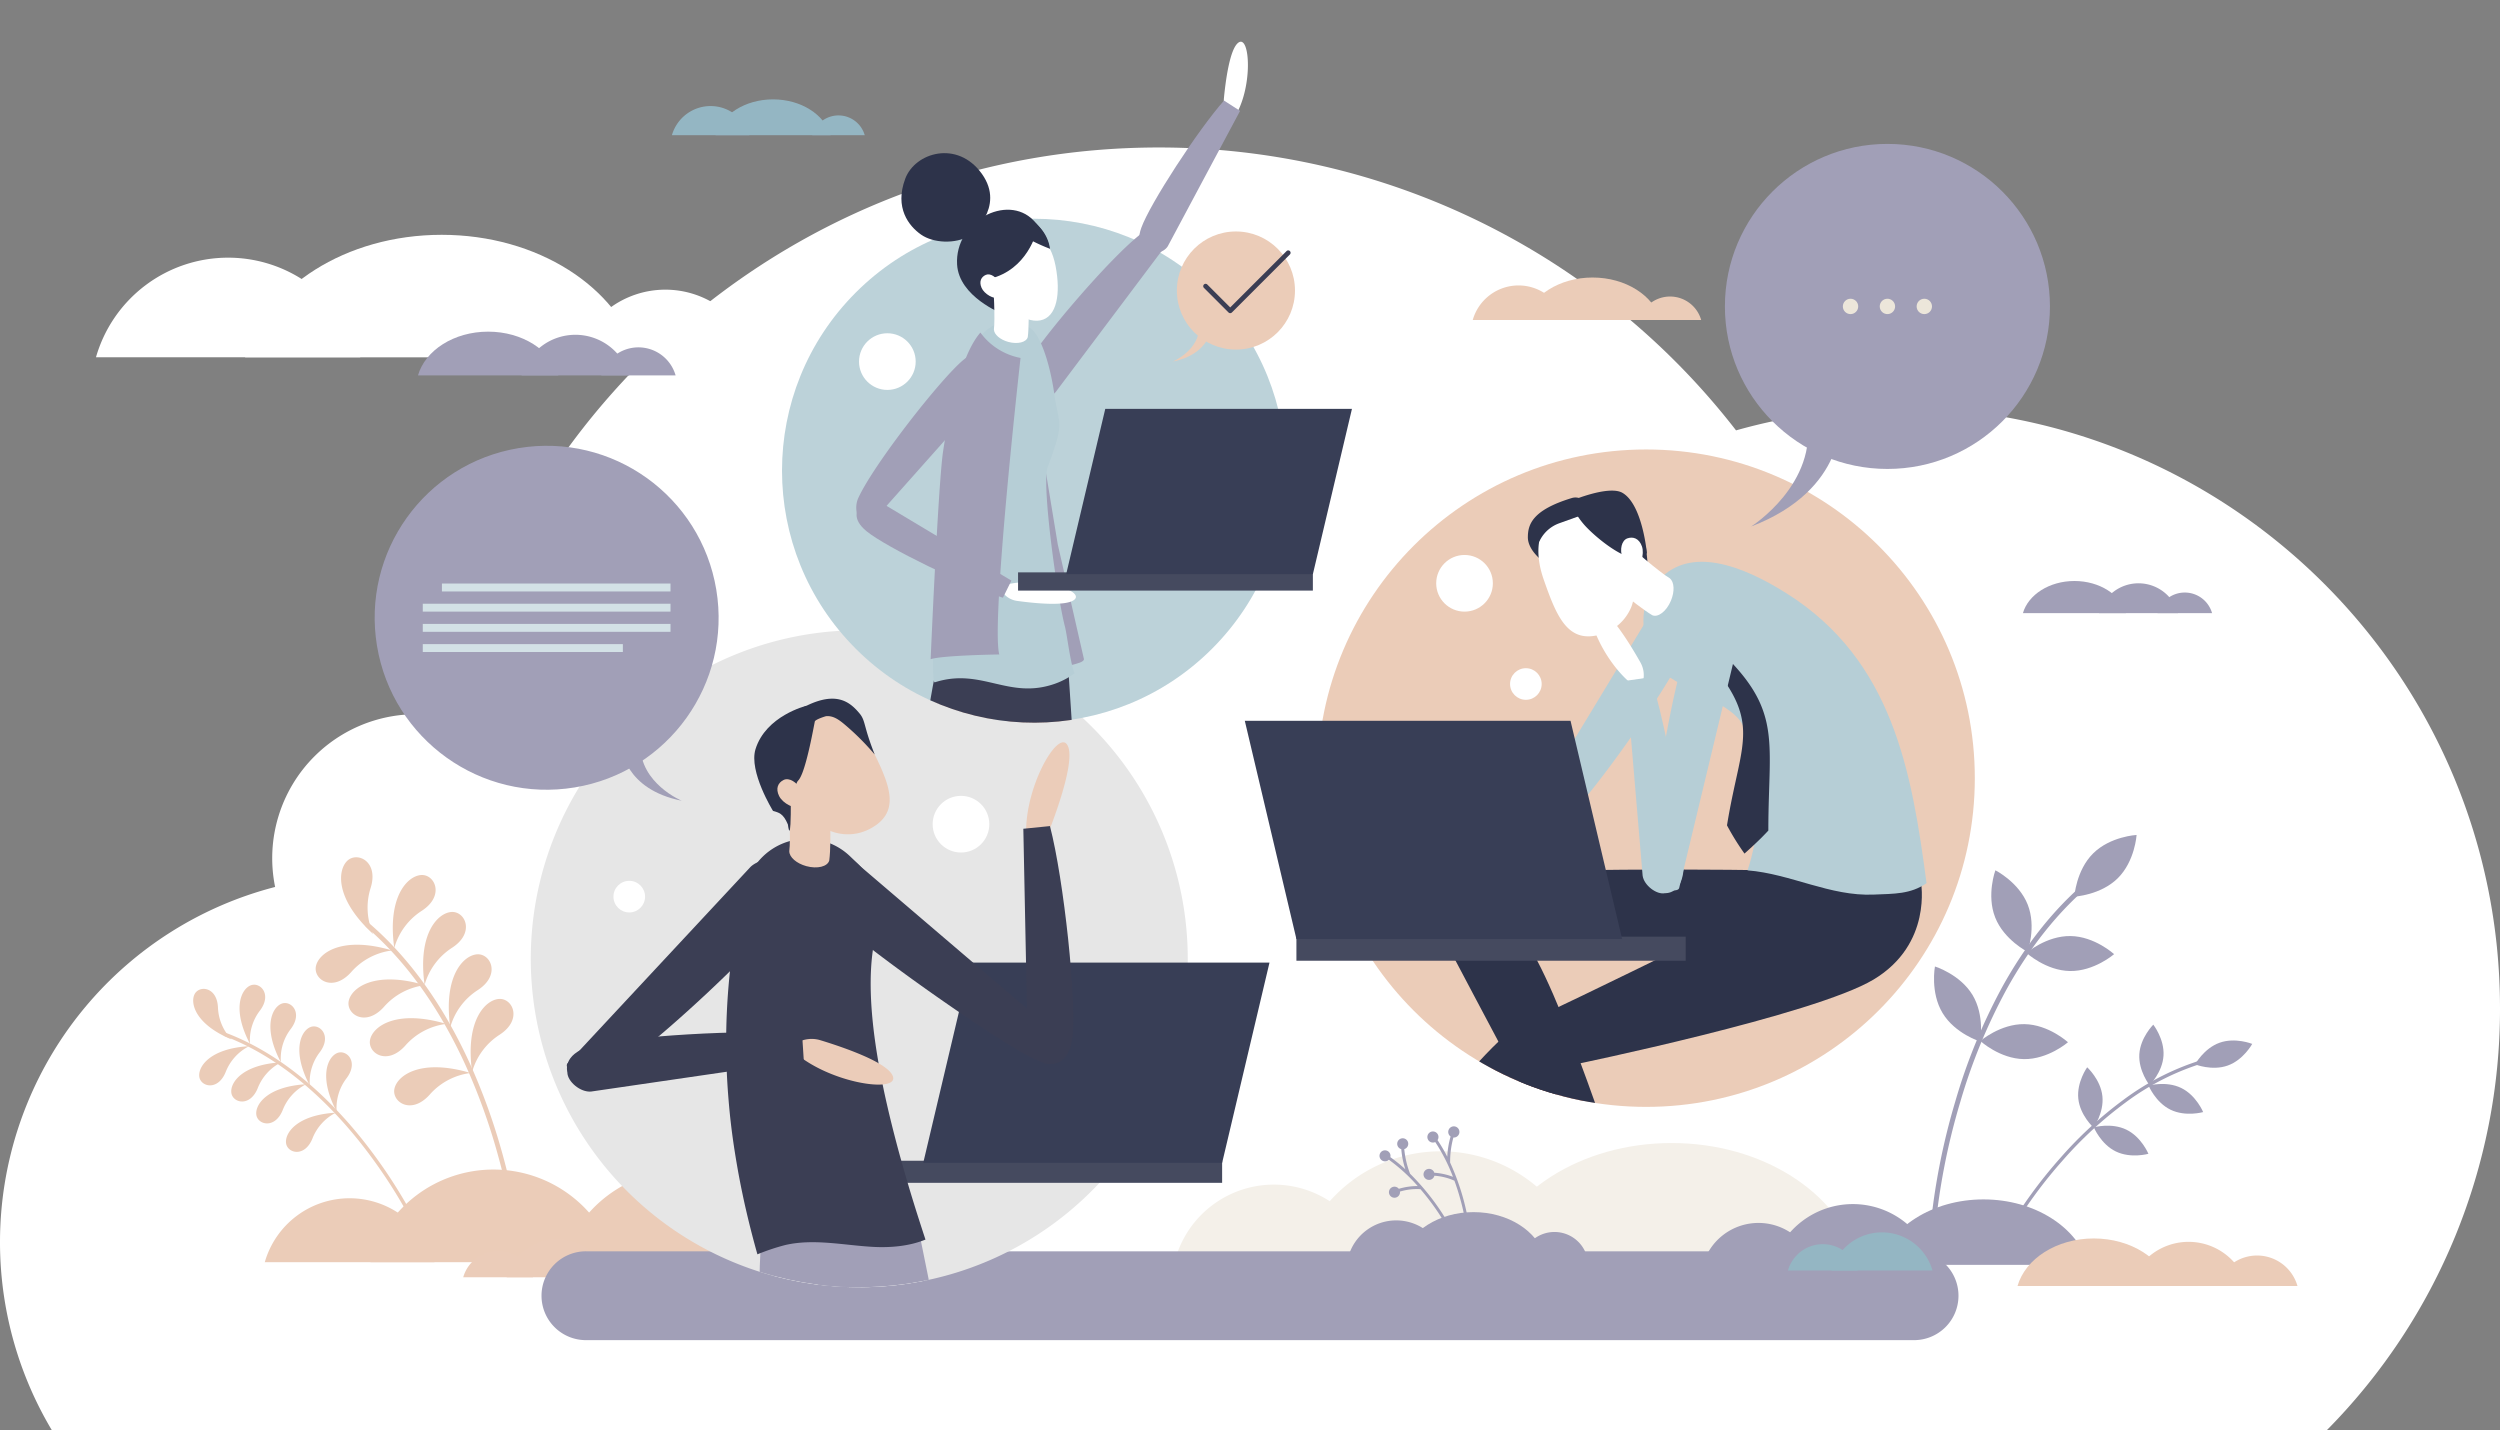 <svg xmlns="http://www.w3.org/2000/svg" width="1000" height="572.009"><rect width="100%" height="100%" fill="#808080" stroke="none"/><defs><clipPath id="a"><circle data-name="楕円形 31" cx="131.483" cy="131.483" r="131.483" fill="none"/></clipPath><clipPath id="b"><path data-name="パス 1058" d="m530.457 1341.375-41.857-16.691-56.863 32.065-97.287 15.372 7.789 68.406a100.767 100.767 0 1 0 152.224 14.191l18.589-15.565Z" transform="translate(-311.476 -1324.684)" fill="none"/></clipPath><clipPath id="c"><path data-name="パス 1086" d="M514.393 1630.477A131.4 131.4 0 1 1 478 1495.879a131.485 131.485 0 0 1 36.393 134.598Z" transform="translate(-257.056 -1460.788)" fill="none"/></clipPath></defs><g data-name="グループ 354"><g data-name="グループ 352"><path data-name="パス 934" d="M759.818 163.142a240.653 240.653 0 0 0-65.4 9.009A291.762 291.762 0 0 0 463.464 58.994c-139.311 0-255.833 97.467-285.139 227.922a57.608 57.608 0 0 0-68.278 67.87 146.743 146.743 0 0 0-89.348 217.222h910.089a239.41 239.41 0 0 0 69.213-168.685c-.001-132.65-107.532-240.181-240.183-240.181Z" fill="#fff"/><g data-name="グループ 323"><g data-name="グループ 322"><path data-name="パス 935" d="M92.622 415.773a19.543 19.543 0 0 1-5.441-12.852c-.407-8.274-7.472-8.867-9.331-5.27s.246 12.084 14.772 18.122Z" fill="#ebccb8"/><path data-name="パス 936" d="M100.002 417.555a19.546 19.546 0 0 1 4.007-13.368c4.963-6.633-.1-11.594-3.826-10.011s-7.518 9.46-.181 23.379Z" fill="#ebccb8"/><path data-name="パス 937" d="M99.646 418.472a19.545 19.545 0 0 0-9.374 10.341c-3.113 7.676-9.978 5.907-10.548 1.9s4.214-11.328 19.922-12.241Z" fill="#ebccb8"/><path data-name="パス 938" d="M112.466 424.931a19.546 19.546 0 0 0-9.372 10.339c-3.113 7.678-9.978 5.907-10.548 1.9s4.213-11.326 19.92-12.239Z" fill="#ebccb8"/><path data-name="パス 939" d="M122.455 433.694a19.547 19.547 0 0 0-9.372 10.339c-3.113 7.678-9.978 5.907-10.548 1.9s4.213-11.326 19.92-12.239Z" fill="#ebccb8"/><path data-name="パス 940" d="M134.35 445.072a19.553 19.553 0 0 0-9.374 10.339c-3.113 7.678-9.976 5.907-10.546 1.9s4.213-11.326 19.92-12.239Z" fill="#ebccb8"/><path data-name="パス 941" d="M112.344 424.896a19.55 19.55 0 0 1 4.006-13.369c4.965-6.633-.1-11.594-3.824-10.011s-7.519 9.461-.182 23.38Z" fill="#ebccb8"/><path data-name="パス 942" d="M123.922 434.236a19.554 19.554 0 0 1 4.007-13.367c4.963-6.633-.1-11.594-3.826-10.011s-7.517 9.46-.181 23.378Z" fill="#ebccb8"/><path data-name="パス 943" d="M134.659 444.611a19.558 19.558 0 0 1 4.007-13.369c4.963-6.633-.1-11.594-3.826-10.011s-7.517 9.462-.181 23.38Z" fill="#ebccb8"/><g data-name="グループ 320"><path data-name="パス 944" d="M170.053 497.984a.7.7 0 0 1-.831-.4 203.044 203.044 0 0 0-20.316-34.248c-12.2-16.713-32.343-38.761-59.037-48.885a.703.703 0 0 1 .5-1.315c27.028 10.25 47.38 32.521 59.694 49.4a204.274 204.274 0 0 1 20.446 34.5.7.7 0 0 1-.365.924.837.837 0 0 1-.091.024Z" fill="#ebccb8"/></g><path data-name="パス 945" d="M149.28 373.628a26.023 26.023 0 0 1-.993-18.554c3.235-10.544-5.341-14.485-9.3-10.824s-5.163 15.235 10.293 29.378Z" fill="#ebccb8"/><path data-name="パス 946" d="M157.711 379.196a26.031 26.031 0 0 1 11.069-14.922c9.219-6.057 5.126-14.563-.256-14.267s-13.696 8.441-10.813 29.189Z" fill="#ebccb8"/><path data-name="パス 947" d="M156.854 380.183a26.019 26.019 0 0 0-16.417 8.7c-7.376 8.2-15.169 2.878-14.067-2.4s10.4-12.27 30.484-6.3Z" fill="#ebccb8"/><path data-name="パス 948" d="M169.977 394.077a26.025 26.025 0 0 0-16.419 8.7c-7.374 8.2-15.167 2.878-14.065-2.4s10.4-12.27 30.484-6.3Z" fill="#ebccb8"/><path data-name="パス 949" d="M178.52 409.565a26.032 26.032 0 0 0-16.419 8.7c-7.374 8.2-15.167 2.88-14.067-2.4s10.403-12.264 30.486-6.3Z" fill="#ebccb8"/><path data-name="パス 950" d="M188.255 429.201a26.018 26.018 0 0 0-16.417 8.7c-7.376 8.2-15.168 2.878-14.067-2.4s10.405-12.27 30.484-6.3Z" fill="#ebccb8"/><path data-name="パス 951" d="M169.839 393.975a26.029 26.029 0 0 1 11.07-14.922c9.219-6.058 5.126-14.561-.256-14.267s-13.696 8.441-10.814 29.189Z" fill="#ebccb8"/><path data-name="パス 952" d="M180.106 410.914a26.029 26.029 0 0 1 11.07-14.922c9.219-6.057 5.126-14.561-.256-14.267s-13.696 8.441-10.814 29.189Z" fill="#ebccb8"/><path data-name="パス 953" d="M188.852 428.764a26.029 26.029 0 0 1 11.07-14.922c9.219-6.058 5.126-14.563-.256-14.269s-13.692 8.443-10.814 29.191Z" fill="#ebccb8"/><g data-name="グループ 321"><path data-name="パス 954" d="m205.51 480.326-1.887.128a283.415 283.415 0 0 0-5.407-21.8 245.3 245.3 0 0 0-10.587-29.391c-.043-.094-.082-.189-.126-.283a202.061 202.061 0 0 0-9.7-19.335l-.194-.339a170.541 170.541 0 0 0-9.632-14.935 83.773 83.773 0 0 0-.774-1.057 143.755 143.755 0 0 0-10.852-13.087l-.248-.265q-3.417-3.625-7.143-7.017-1.244-1.131-2.526-2.231a.936.936 0 1 1 1.22-1.42l.161.139a128.5 128.5 0 0 1 9.852 9.463c.031.031.059.063.089.094a147.188 147.188 0 0 1 12.044 14.713l.076.106a174.178 174.178 0 0 1 10.061 15.805c.115.206.231.411.344.617a203.954 203.954 0 0 1 8.331 16.646q.236.522.465 1.041a246.7 246.7 0 0 1 10.944 30.254 285.319 285.319 0 0 1 5.489 22.154Z" fill="#ebccb8"/></g><path data-name="パス 955" d="M197.374 467.818a51.143 51.143 0 0 0-49.163 37.065h98.326a51.143 51.143 0 0 0-49.163-37.065Z" fill="#ebccb8"/><path data-name="パス 956" d="M139.839 479.305a35.293 35.293 0 0 0-33.928 25.578h67.856a35.3 35.3 0 0 0-33.928-25.578Z" fill="#ebccb8"/><path data-name="パス 957" d="M273.716 467.955a50.955 50.955 0 0 0-48.983 36.928H322.7a50.955 50.955 0 0 0-48.984-36.928Z" fill="#ebccb8"/></g><path data-name="パス 958" d="M222.889 495.668a21.025 21.025 0 0 0-20.211 15.237h40.428a21.027 21.027 0 0 0-20.217-15.237Z" fill="#ebccb9"/><path data-name="パス 959" d="M199.235 500.396a14.512 14.512 0 0 0-13.948 10.515h27.9a14.508 14.508 0 0 0-13.952-10.515Z" fill="#ebccb9"/></g><path data-name="パス 960" d="M576.274 460.524a59.318 59.318 0 0 0-57.02 42.989h114.043a59.318 59.318 0 0 0-57.023-42.989Z" fill="#f4f0e9"/><path data-name="パス 961" d="M509.543 473.846a40.936 40.936 0 0 0-39.35 29.667h78.7a40.937 40.937 0 0 0-39.35-29.667Z" fill="#f4f0e9"/><path data-name="パス 962" d="M594.361 503.513c7.659-26.5 38.009-46.3 74.289-46.3s66.632 19.795 74.291 46.3Z" fill="#f4f0e9"/><path data-name="パス 963" d="M765.493 536.056H234.508a17.768 17.768 0 1 1 0-35.535h530.985a17.768 17.768 0 1 1 0 35.535Z" fill="#a19fb7"/><g data-name="グループ 326"><path data-name="パス 964" d="M798.07 366.98c3.55 9 12.937 13.735 12.937 13.735s3.63-9.865.08-18.866-12.935-13.735-12.935-13.735-3.632 9.864-.082 18.866Z" fill="#a19fb7"/><path data-name="パス 965" d="M777.026 405.213c4.993 8.289 15.033 11.4 15.033 11.4s1.945-10.33-3.048-18.619-15.035-11.4-15.035-11.4-1.944 10.33 3.05 18.619Z" fill="#a19fb7"/><path data-name="パス 966" d="M837.269 341.348c-6.872 6.813-7.517 17.3-7.517 17.3s10.5-.556 17.369-7.369 7.517-17.3 7.517-17.3-10.497.559-17.369 7.369Z" fill="#a19fb7"/><path data-name="パス 967" d="M828.22 374.418c-9.676-.139-17.62 6.744-17.62 6.744s7.743 7.108 17.42 7.247 17.62-6.745 17.62-6.745-7.744-7.107-17.42-7.246Z" fill="#a19fb7"/><path data-name="パス 968" d="M809.767 409.654c-9.676-.139-17.62 6.744-17.62 6.744s7.745 7.107 17.42 7.246 17.62-6.744 17.62-6.744-7.744-7.111-17.42-7.246Z" fill="#a19fb7"/><g data-name="グループ 324"><path data-name="パス 969" d="m772.03 492.448 1.967.131a267.089 267.089 0 0 1 10.031-51.511 227.243 227.243 0 0 1 18.607-45.341c9.259-16.763 20.359-30.717 32.995-41.478l-1.278-1.5c-12.822 10.92-24.078 25.067-33.455 42.048a229.366 229.366 0 0 0-18.772 45.756 269.131 269.131 0 0 0-10.095 51.895Z" fill="#a19fb7"/></g><path data-name="パス 970" d="M855.733 421.675c-.413 6.687 4.087 12.407 4.087 12.407s5.169-5.124 5.582-11.811-4.087-12.406-4.087-12.406-5.169 5.123-5.582 11.81Z" fill="#a19fb7"/><path data-name="パス 971" d="M831.324 439.487c.7 6.663 6.089 11.558 6.089 11.558s4.248-5.909 3.546-12.573-6.089-11.557-6.089-11.557-4.248 5.909-3.546 12.572Z" fill="#a19fb7"/><path data-name="パス 972" d="M887.834 417.092c-6.307 2.26-9.789 8.65-9.789 8.65s6.746 2.729 13.054.47 9.789-8.65 9.789-8.65-6.747-2.73-13.054-.47Z" fill="#a19fb7"/><path data-name="パス 973" d="M872.463 435.179c-6.028-2.922-13.028-.935-13.028-.935s2.772 6.728 8.8 9.652 13.028.937 13.028.937-2.771-6.73-8.8-9.654Z" fill="#a19fb7"/><path data-name="パス 974" d="M850.562 451.868c-6.03-2.924-13.03-.935-13.03-.935s2.774 6.728 8.8 9.652 13.03.935 13.03.935-2.773-6.728-8.8-9.652Z" fill="#a19fb7"/><g data-name="グループ 325"><path data-name="パス 975" d="m802.617 492.739 1.194.659a185.19 185.19 0 0 1 21.395-29.368 157.4 157.4 0 0 1 24.963-22.985 102.385 102.385 0 0 1 32.855-16.343l-.363-1.315a103.709 103.709 0 0 0-33.311 16.567 158.721 158.721 0 0 0-25.187 23.195 186.457 186.457 0 0 0-21.546 29.59Z" fill="#a19fb7"/></g><path data-name="パス 976" d="M741.148 481.635a33.556 33.556 0 0 0-32.255 24.317h64.511a33.552 33.552 0 0 0-32.256-24.317Z" fill="#a19fb7"/><path data-name="パス 977" d="M703.399 489.17a23.16 23.16 0 0 0-22.259 16.781h44.52a23.161 23.161 0 0 0-22.261-16.781Z" fill="#a19fb7"/><path data-name="パス 978" d="M751.38 505.952c4.331-14.991 21.5-26.189 42.024-26.189s37.691 11.2 42.022 26.189Z" fill="#a19fb7"/></g><path data-name="パス 979" d="M882.432 222.44a22.748 22.748 0 0 1 21.868 16.487h-43.739a22.749 22.749 0 0 1 21.871-16.487Z" fill="#fff"/><path data-name="パス 980" d="M775.841 214.643a33.51 33.51 0 0 1 32.213 24.287h-64.43a33.514 33.514 0 0 1 32.217-24.287Z" fill="#fff"/><path data-name="パス 981" d="M875.813 238.93c-4.939-17.093-24.515-29.859-47.913-29.859s-42.974 12.766-47.913 29.859Z" fill="#fff"/><path data-name="パス 982" d="M266.142 115.865a37.326 37.326 0 0 1 35.881 27.052h-71.764a37.328 37.328 0 0 1 35.883-27.052Z" fill="#fff"/><path data-name="パス 983" d="M91.244 103.067a54.986 54.986 0 0 1 52.857 39.85H38.387a54.987 54.987 0 0 1 52.857-39.85Z" fill="#fff"/><path data-name="パス 984" d="M255.287 142.92c-8.106-28.046-40.226-48.994-78.618-48.994s-70.511 20.948-78.617 48.994Z" fill="#fff"/><g data-name="グループ 327" fill="#a19fb7"><path data-name="パス 985" d="M230.161 133.915a22.41 22.41 0 0 1 21.543 16.241H208.62a22.41 22.41 0 0 1 21.541-16.241Z"/><path data-name="パス 986" d="M255.372 138.944a15.465 15.465 0 0 1 14.867 11.207h-29.733a15.467 15.467 0 0 1 14.866-11.207Z"/><path data-name="パス 987" d="M223.329 150.152c-2.894-10.013-14.361-17.49-28.067-17.49s-25.172 7.478-28.067 17.49Z"/></g><path data-name="パス 988" d="M855.402 233.32a16.452 16.452 0 0 1 15.817 11.924h-31.636a16.452 16.452 0 0 1 15.819-11.924Z" fill="#a19fb7"/><path data-name="パス 989" d="M873.911 237.015a11.354 11.354 0 0 1 10.915 8.229h-21.83a11.354 11.354 0 0 1 10.915-8.229Z" fill="#a19fb7"/><path data-name="パス 990" d="M850.385 245.244c-2.124-7.352-10.545-12.843-20.607-12.843s-18.482 5.491-20.606 12.843Z" fill="#a19fb7"/><path data-name="パス 991" d="M335.394 46.169a10.919 10.919 0 0 1 10.5 7.913h-20.996a10.919 10.919 0 0 1 10.496-7.913Z" fill="#94b6c3"/><path data-name="パス 992" d="M284.23 42.424a16.086 16.086 0 0 1 15.463 11.657h-30.926a16.085 16.085 0 0 1 15.463-11.657Z" fill="#94b6c3"/><path data-name="パス 993" d="M332.218 54.081c-2.37-8.2-11.767-14.333-23-14.333s-20.628 6.13-23 14.333Z" fill="#94b6c3"/><path data-name="パス 994" d="M668.031 118.611a12.939 12.939 0 0 1 12.437 9.376h-24.872a12.937 12.937 0 0 1 12.435-9.376Z" fill="#ebccb8"/><path data-name="パス 995" d="M607.418 114.176a19.057 19.057 0 0 1 18.318 13.811h-36.638a19.058 19.058 0 0 1 18.32-13.811Z" fill="#ebccb8"/><path data-name="パス 996" d="M664.272 127.987c-2.809-9.72-13.941-16.981-27.246-16.981s-24.439 7.261-27.246 16.981Z" fill="#ebccb8"/><path data-name="パス 997" d="M752.782 492.948a21.027 21.027 0 0 0-20.213 15.237h40.424a21.025 21.025 0 0 0-20.211-15.237Z" fill="#94b6c3"/><path data-name="パス 998" d="M729.128 497.671a14.508 14.508 0 0 0-13.948 10.515h27.9a14.511 14.511 0 0 0-13.952-10.515Z" fill="#94b6c3"/><path data-name="パス 999" d="M959.106 368.366a7.528 7.528 0 0 1 7.239 5.458h-14.478a7.528 7.528 0 0 1 7.239-5.458Z" fill="#fff"/><path data-name="パス 1000" d="M923.819 365.785a11.093 11.093 0 0 1 10.665 8.041h-21.328a11.091 11.091 0 0 1 10.663-8.041Z" fill="#fff"/><path data-name="パス 1001" d="M956.915 373.829c-1.635-5.659-8.115-9.885-15.861-9.885s-14.226 4.226-15.861 9.885Z" fill="#fff"/><circle data-name="楕円形 29" cx="131.483" cy="131.483" r="131.483" transform="translate(526.96 179.789)" fill="#ebccb8"/><path data-name="パス 1002" d="M469.43 421.733a131.4 131.4 0 1 1-36.393-134.598 131.485 131.485 0 0 1 36.393 134.598Z" fill="#e6e6e6"/><g data-name="グループ 328" fill="#a19fb7"><path data-name="パス 1003" d="M621.796 492.791a13.51 13.51 0 0 1 12.987 9.791h-25.976a13.514 13.514 0 0 1 12.989-9.791Z"/><path data-name="パス 1004" d="M558.49 488.157a19.9 19.9 0 0 1 19.131 14.424h-38.262a19.9 19.9 0 0 1 19.131-14.424Z"/><path data-name="パス 1005" d="M617.866 502.581c-2.933-10.152-14.559-17.733-28.456-17.733s-25.522 7.582-28.456 17.733Z"/></g><g data-name="グループ 329" fill="#a19fb7"><path data-name="パス 1006" d="M552.982 460.378a2.211 2.211 0 0 1 2.976.963 2.189 2.189 0 0 1 .181 1.517 63.328 63.328 0 0 1 5.993 4.848 34.5 34.5 0 0 1-1.617-8.048 2.21 2.21 0 1 1 1.58-.165 2.357 2.357 0 0 1-.385.152 36.458 36.458 0 0 0 2.322 9.854 95.987 95.987 0 0 1 16.415 21.75l-1.059.55a89.786 89.786 0 0 0-6.637-10.372 96.225 96.225 0 0 0-4.572-5.756 23.5 23.5 0 0 0-8.194.961 2.209 2.209 0 1 1-.456-1.109 25.839 25.839 0 0 1 7.559-1.1 71.012 71.012 0 0 0-11.531-10.519 2.138 2.138 0 0 1-.561.411 2.212 2.212 0 0 1-2.013-3.939Z"/><path data-name="パス 1007" d="M581.765 472.28a23.471 23.471 0 0 0-8.007-1.985 2.208 2.208 0 1 1-.035-1.2 25.76 25.76 0 0 1 7.461 1.635 71.078 71.078 0 0 0-7.087-13.906 2.236 2.236 0 0 1-.67.187 2.219 2.219 0 1 1 1.585-.965 63.593 63.593 0 0 1 3.9 6.65 34.545 34.545 0 0 1 1.322-8.1 2.236 2.236 0 1 1 1.122.409 36.46 36.46 0 0 0-1.3 10.041 95.86 95.86 0 0 1 7.7 26.139l-1.185.141a89.345 89.345 0 0 0-2.557-12.044 93.52 93.52 0 0 0-2.249-7.002Z"/></g><circle data-name="楕円形 30" cx="100.76" cy="100.76" r="100.76" transform="rotate(-45 362.776 -233.08)" fill="#bcd2d9"/><g data-name="グループ 336"><g data-name="グループ 335" clip-path="url(#a)" transform="translate(526.96 179.789)"><g data-name="グループ 334"><path data-name="パス 1008" d="M200.895 200.6c17.472-5.039 19.806-14.733 19.111-21.272a9.742 9.742 0 0 0 .1-1.365 9.634 9.634 0 0 0-9.985-9.6L58.28 173.911a4.437 4.437 0 0 0-3.689 6.653 15.4 15.4 0 0 0 12.165 10.147c29.563 4.609 111.419 16.439 134.139 9.889Z" fill="#db957f"/><path data-name="パス 1009" d="M66.992 178.241c-4.743-3.58-8.622-4.624-13.067-2.419a9.63 9.63 0 0 0-4.2 13.2l70.581 134.311c1.137 2.109 5.27 2.366 7.417 1.3a4.445 4.445 0 0 0 2.072-5.82l-2.715-5.978c-38.542-96.898-44.384-120.874-60.088-134.594Z" fill="#db957f"/><path data-name="パス 1010" d="M97.361 245.546c1.491-5.754.969-9.735-2.768-13a9.636 9.636 0 0 0-13.8 1.178L-16.245 350.37c-1.513 1.858-.169 5.774 1.637 7.35a4.449 4.449 0 0 0 6.172-.315l4.482-4.8c74.746-72.716 94.656-87.295 101.315-107.059Z" fill="#db957f"/><path data-name="パス 1011" d="M225.927 203.368c14.318-11.208 12.855-21.072 9.767-26.876a9.779 9.779 0 0 0-.415-1.306 9.634 9.634 0 0 0-12.852-5.17L83.686 231.961a4.439 4.439 0 0 0-.933 7.552 15.4 15.4 0 0 0 15.08 4.861c29.135-6.782 109.474-26.432 128.094-41.006Z" fill="#db957f"/><path data-name="パス 1012" d="M-14.912 345.343c.209 1.946 1.743 5.022 4.169 8.061a26.267 26.267 0 0 0 4.019 4.1 2.141 2.141 0 0 1 .307 3.085c-2.726 3.116-7.141 7.615-8.72 6.044-2.348-2.335-33.019-38.467-31.476-40.054 4.073-4.186 22.643 10.35 31.701 18.764Z" fill="#3b3e54"/><path data-name="パス 1013" d="M118.48 324.638c1.88-.537 4.65-2.572 7.233-5.478a26.461 26.461 0 0 0 3.361-4.659 2.14 2.14 0 0 1 2.985-.828c3.53 2.152 8.706 5.733 7.426 7.555-1.9 2.711-32.3 39.074-34.122 37.824-4.812-3.295 6.362-24.06 13.117-34.414Z" fill="#3b3e54"/><path data-name="パス 1014" d="M183.116 168.353s-118.009-2.028-129.115 4.028-6.394 17.457-2.252 25.446 56.807 107.1 56.807 107.1l14.944-6.8S95.785 211.179 82.2 195.46c0 0 109.194 19.185 123.1 11.515s11.539-30.6 11.539-30.6Z" fill="#2d334a"/><path data-name="パス 1015" d="M241.401 172.974s4.733 24.854-18.935 39.055-119.828 34.024-119.828 34.024-3.55 17.976-93.2 97.748l-14.341-12.38s70.328-94.585 85.952-101.248 119.012-57.792 119.012-57.792Z" fill="#2d334a"/><g data-name="グループ 330"><path data-name="パス 1016" d="M170.268 110.514c-4.863-10.693-31.661-16.089-36.156-26.131-3.917-8.75-6.926-22.243 2.8-32.5 12.276-12.942 32.38-5.955 50.88 5.746 42.433 26.841 49.946 71.256 55.87 115.85-6.439 4.457-12.957 4.22-21.159 4.57-17.409.745-33.111-8.289-50.463-9.7-.037.001 11.076-29.598-1.772-57.835Z" fill="#b6ced6"/></g><path data-name="パス 1017" d="M24.063 181.842a10.462 10.462 0 0 1-8.585 3.578c-8.374-.546-24.135-2.109-27.241-6.239-4.272-5.682 22.67-7.937 37.046 1.256Z" fill="#db957f"/><path data-name="パス 1018" d="M147.214 79.824c4.42-10.511-4.987-13.126-5.215-13.309-2.663-2.137-8.994-.013-11.333 3.435l-48.233 79.6c-.9 1.2 1.07 2.729 2.243 3.67a2.769 2.769 0 0 0 1.307.578c3.32 1.187 7.774-.193 10.441-2.615 13.884-12.615 45.045-57.691 50.79-71.359Z" fill="#b6ced6"/><g data-name="グループ 331"><path data-name="パス 1019" d="M21.266 184.198c19.067-3.722 59.2-18 69.554-24.665 8.591-5.528 5.109-10.661 5.033-10.918-.885-3.006-6.269-5.419-9.744-4.076l-67.994 30.915Z" fill="#fff"/></g><path data-name="パス 1020" d="M131.379 38.655c.024.743 1.889 14.078.124 15.3-2.419 1.674-6.332-7.283-6.332-7.283Z" fill="#2d334a"/><path data-name="パス 1021" d="M89.764 44.345s-5.613-4.157-5.58-9.267c.031-4.856 1.517-10.781 17.6-15.659a4.985 4.985 0 0 1 5.867 2.482l3.126 6.033Z" fill="#2d334a"/><path data-name="パス 1022" d="M123.079 40.668c3.27 9.371 5.285 17.378 1.722 23.952a18.817 18.817 0 0 1-11.661 9.4c-6.078 1.737-10.289.274-13.569-3.272-3.763-4.061-6.3-10.859-9.046-18.711-5.137-14.711-.461-24.741 8.528-27.88s18.893 1.802 24.026 16.511Z" fill="#fff"/><path data-name="パス 1023" d="m120.282 34.577-10.956 12.152c1.661 1.5 17.726 15.494 24.654 19.585 2.337.983 5.659-1.609 7.42-5.792 1.583-3.761 1.352-7.506-.407-8.943l.007-.017c-4.153-2.454-14.901-11.744-20.718-16.985Z" fill="#fff"/><path data-name="パス 1024" d="M131.784 41.473a7.81 7.81 0 0 1-7.765 1.321c-6.131-2.148-14.507-9.357-17.589-13.017-5.424-6.437-4.306-9.47-4.306-9.47s14.528-6.074 19.9-2.957c8.045 4.664 9.76 24.123 9.76 24.123Z" fill="#2d334a"/><path data-name="パス 1025" d="M129.808 38.75c1.128 3.182-.589 8.372-2.893 9.189s-3.794-1.559-4.922-4.741-.317-6.82 1.987-7.637 4.701.003 5.828 3.189Z" fill="#fff"/><path data-name="パス 1026" d="m106.196 26.124-9.448 3.391a13.99 13.99 0 0 0-7.47 6.309l-2.244 3.985 1.248-10.422 6.583-5.574 9.9-2.739Z" fill="#2d334a"/><path data-name="パス 1027" d="M129.701 94.431a10.465 10.465 0 0 0-.511-9.289c-4.131-7.3-12.389-20.818-17.459-21.82-6.974-1.378 2.707 23.867 17.235 32.819Z" fill="#fff"/><g data-name="グループ 332"><path data-name="パス 1028" d="M133.281 91.105c6.454 19.435 14.039 63.519 13.224 76.361-.678 10.654-7.269 9.97-7.546 10.028-3.259.663-8.307-3.116-8.865-6.987l-6.593-78Z" fill="#b6ced6"/></g><g data-name="グループ 333"><path data-name="パス 1029" d="M151.194 78.508c28.183 30.411 18.459 35.729 12.643 71.846a101.752 101.752 0 0 0 7 11.293c3.3-2.963 6.531-5.954 9.542-9.213-.026-38.711 6.852-49.628-25.841-77.685-1.129 1.241-2.235 2.502-3.344 3.759Z" fill="#2d334a"/></g><path data-name="パス 1030" d="M147.77 80.079c4.254-10.579 12.78-5.82 13.07-5.791 3.4.355 6.4 6.318 5.639 10.415l-21.722 90.5c-.206 1.489-2.681 1.189-4.174 1.033a2.769 2.769 0 0 1-1.335-.509c-3.2-1.492-5.391-5.607-5.581-9.205-.997-18.731 8.573-72.687 14.103-86.443Z" fill="#b6ced6"/></g></g></g><path data-name="長方形 617" fill="#454a5f" d="M674.271 384.299H518.565v-9.627h155.706z"/><path data-name="パス 1031" d="M518.566 375.614h130.289l-20.643-87.3H497.919Z" fill="#383e56"/><g data-name="グループ 337" transform="translate(689.961 57.562)"><circle data-name="楕円形 32" cx="65.008" cy="65.008" r="65.008" fill="#a19fb7"/></g><g data-name="グループ 338" transform="translate(737.138 118.873)" fill="#ece6da"><circle data-name="楕円形 33" cx="3.073" cy="3.073" r="3.073" transform="translate(29.515 .624)"/><circle data-name="楕円形 34" cx="3.073" cy="3.073" r="3.073" transform="rotate(-13.282 13.13 -59.992)"/><circle data-name="楕円形 35" cx="3.073" cy="3.073" r="3.073" transform="translate(0 .624)"/></g><path data-name="パス 1032" d="M736.189 166.323s3.087 29.383-35.748 44.292c0 0 26.989-17.013 22.3-43.787Z" fill="#a19fb7"/><g data-name="グループ 341"><g data-name="グループ 340" clip-path="url(#b)" transform="translate(312.871)"><g data-name="グループ 339"><path data-name="パス 1033" d="M110.244 266.89s10.526-1.191 10.47-3.213l-10.47-45.88-6.206-37.635-5.428 31.515Z" fill="#a19fb7"/><path data-name="パス 1034" d="M107.126 487.85s-2.489 8.459-1 8.957 36.326 1.991 38.813.5-4.976-3.979-4.976-3.979-16.42-4.48-25.876-5.474c.008-.004-6.961-.502-6.961-.004Z" fill="#f5ccb5"/><path data-name="パス 1035" d="M102.307 372.904c1.991-3.981 4.246-5.972 7.963-5.972a7.216 7.216 0 0 1 7.209 7.461l-3.882 113.724a3.33 3.33 0 0 1-6.656 0l-.169-4.913c-6.378-77.84-10.435-95.871-4.465-110.3Z" fill="#f5ccb5"/><path data-name="パス 1036" d="M90.6 272.283c2.835-13.319 9.954-15.578 14.876-15.406a7.168 7.168 0 0 1 8.719 6.8l3.923 113.726a3.327 3.327 0 0 1-4.776 3.109 11.536 11.536 0 0 1-8.226-8.548c-5.011-21.84-18.201-82.361-14.516-99.681Z" fill="#f5ccb5"/><path data-name="パス 1037" d="M127.87 489.485c-3.607 1.583-9.6 2.621-16.391 2.621-2.168 0-4.255-.107-6.213-.3-.452 3.073-.65 6.656.841 6.828 2.63.3 40.5 1.454 40.724-.3.439-3.475-9.722-6.788-18.961-8.849Z" fill="#3b3e54"/><path data-name="パス 1038" d="M46.998 487.85s-2.487 8.459-.994 8.957 36.324 1.991 38.813.5-4.976-3.979-4.976-3.979-16.422-4.48-25.876-5.474c.001-.004-6.967-.502-6.967-.004Z" fill="#f5ccb5"/><path data-name="パス 1039" d="M53.261 372.581c2.335-3.789 4.757-5.572 8.459-5.244a7.214 7.214 0 0 1 6.52 8.068L54.32 488.342a3.33 3.33 0 0 1-6.63-.589l.269-4.909c.53-78.098-1.918-96.417 5.302-110.263Z" fill="#f5ccb5"/><path data-name="パス 1040" d="M63.814 270.22c5.687-12.372 13.128-13.013 17.893-11.767a7.315 7.315 0 0 1 1.022.076A7.214 7.214 0 0 1 88.725 267L67.597 378.815a3.323 3.323 0 0 1-5.341 1.985 11.536 11.536 0 0 1-6.152-10.146c-.103-22.404.312-84.345 7.71-100.434Z" fill="#f5ccb5"/><path data-name="パス 1041" d="M67.734 489.485c-3.607 1.583-9.6 2.621-16.389 2.621-2.17 0-4.257-.107-6.213-.3-.452 3.073-.652 6.656.839 6.828 2.631.3 40.5 1.454 40.726-.3.437-3.475-9.72-6.788-18.963-8.849Z" fill="#3b3e54"/><path data-name="パス 1042" d="M62.077 265.257s-11.781 53.139-8.835 102.659c0 0-3.346 4.315-5.554 13.807 0 0 33.783 12.624 72.807 12.263 0 0 .493-14.3 0-29.053s-6.3-101.258-6.3-101.258Z" fill="#3b3e54"/><path data-name="パス 1043" d="M179.423 46.4a8.6 8.6 0 0 1-2.722-7.145c.659-6.865 2.341-19.772 5.811-22.22 4.776-3.369 5.95 18.824-1.963 30.4Z" fill="#fff"/><path data-name="パス 1044" d="M176.727 40.229c-10.581 11.957-29.633 41.33-33.061 50.852-2.843 7.9 1.994 9.509 2.172 9.639 2.08 1.518 6.8.4 8.4-2.209l28.92-54.152Z" fill="#a19fb7"/><path data-name="パス 1045" d="M96.705 147.341c-4.472 8.235 3.007 11.145 3.178 11.311 2.006 1.967 7.356.746 9.55-1.882l45.948-61.159c.835-.911-.652-2.32-1.533-3.185a2.264 2.264 0 0 0-1.022-.58c-2.619-1.241-6.374-.478-8.754 1.287-12.386 9.18-41.551 43.501-47.367 54.208Z" fill="#a19fb7"/><path data-name="パス 1046" d="M61.029 272.938c-1.409.456-.732-28.541 2.626-49.291-.756-17.985 4.065-60.913 8.178-73.917 5.169-16.332 13.324-25.28 26.917-18.748 4.278 2.056 8.335 14.085 10.143 26.88s4.343 10.226-2.7 28.979c-2.5 6.667 3.793 51.822 6.9 63.76.894 3.431 2.2 15.1 3.9 18.715a30.534 30.534 0 0 1-7.572 4.069c-18.742 6.803-29.612-6.522-48.392-.447Z" fill="#b6ced6"/><path data-name="パス 1047" d="M87.935 125.43s-17.217-6.72-17.969-19.611c-1.009-17.309 19.993-28.45 30.52-17.711 7.131 7.276 6.976 12.861 5.913 14.681S87.935 125.43 87.935 125.43Z" fill="#2d334a"/><path data-name="パス 1048" d="m84.155 109.056 13.872-.978c.135 1.9 1.1 19.978.213 26.757-.563 2.082-4.039 2.948-7.763 1.939-3.346-.907-5.732-3.022-5.774-4.952h-.017c.532-4.07-.064-16.129-.531-22.766Z" fill="#fff"/><path data-name="パス 1049" d="M85.135 111.076c2.1 10.948 11.433 18.359 18.122 17.074s8.209-10.778 6.107-21.726-8.6-15.478-15.285-14.194-11.046 7.898-8.944 18.846Z" fill="#fff"/><path data-name="パス 1050" d="M102.188 91.09s-2.794 14.659-16.411 19.6c-7.015 2.544-9.261-8.519-9.261-8.519l6.956-10.463s5.663-4.441 9.965-3.969c.368.042 8.751 3.351 8.751 3.351Z" fill="#2d334a"/><path data-name="パス 1051" d="M107.138 99.52s-12.2-4.469-13.989-8.732 4.481-3.706 4.481-3.706a16.1 16.1 0 0 1 9.508 12.438Z" fill="#2d334a"/><path data-name="パス 1052" d="M75.009 94.324s14.591-11.185 4.863-24.8-26.7-8.567-30.639 1.946c-4.378 11.672 1.457 18.967 6.322 22.372s13.617 3.887 19.454.482Z" fill="#2d334a"/><path data-name="パス 1053" d="M79.74 115.097c1.087 2.546 5 4.726 6.848 3.939s1.426-3.048.339-5.595-3.6-4.292-5.443-3.505-2.831 2.611-1.744 5.161Z" fill="#fff"/><path data-name="パス 1054" d="M79.289 133.033a25.829 25.829 0 0 0 16.052 10.144s-11.906 105.867-8.5 118.606c0 0-22.626.315-27.457 1.893 0 0 3.022-70.1 4.985-83.189s6.603-37.963 14.92-47.454Z" fill="#a19fb7"/><path data-name="パス 1055" d="M72.458 143.992c6.976-5.783 11.4.856 11.6.989 2.331 1.563 2.317 6.913.256 9.494l-49.041 55.154c-.7.965-2.38-.2-3.406-.889a2.347 2.347 0 0 1-.781-.874c-1.767-2.285-1.844-6.022-.659-8.622 6.178-13.54 32.965-47.731 42.031-55.252Z" fill="#a19fb7"/><path data-name="パス 1056" d="M87.629 236.059a8.6 8.6 0 0 0 6.322 4.3c6.831.946 19.78 2.292 22.963-.519 4.38-3.869-16.941-10.139-30.035-5.113Z" fill="#fff"/><path data-name="パス 1057" d="M88.3 239.091c-15.228-4.8-46.681-20.178-54.522-26.576-6.506-5.309-3.187-9.18-3.1-9.383 1-2.372 5.62-3.846 8.335-2.428l52.67 31.537Z" fill="#a19fb7"/></g></g></g><path data-name="長方形 618" fill="#454a5f" d="M407.224 228.947h117.924v7.291H407.224z"/><path data-name="パス 1059" d="M525.152 229.661h-98.678l15.633-66.116h98.675Z" fill="#383e56"/><g data-name="グループ 343"><g data-name="グループ 342" transform="translate(470.746 92.587)"><circle data-name="楕円形 36" cx="23.624" cy="23.624" r="23.624" fill="#ebccb8"/></g><path data-name="パス 1060" d="M484.616 130.964s-.7 10.715-15.522 13.67c0 0 10.711-4.437 10.674-14.315Z" fill="#ebccb8"/></g><path data-name="パス 1061" d="M492.084 125.268a.942.942 0 0 1-.672-.28l-9.865-9.865a.951.951 0 0 1 1.344-1.344l9.193 9.194 22.531-22.531a.95.95 0 0 1 1.343 1.344l-23.2 23.2a.949.949 0 0 1-.674.282Z" fill="#3b3e54"/><g data-name="グループ 344" transform="translate(139.554 168.006)"><circle data-name="楕円形 37" cx="68.784" cy="68.784" r="68.784" transform="rotate(-9.41 136.636 11.245)" fill="#a19fb7"/></g><path data-name="パス 1062" d="M248.609 299.076s1.083 16.639 24.107 21.229c0 0-16.635-6.891-16.578-22.231Z" fill="#a19fb7"/><g data-name="グループ 345" fill="#d3e1e6"><path data-name="長方形 619" d="M176.77 233.418h91.436v3.156H176.77z"/><path data-name="長方形 620" d="M169.11 241.494h99.096v3.156H169.11z"/><path data-name="長方形 621" d="M169.11 249.569h99.096v3.156H169.11z"/><path data-name="長方形 622" d="M169.11 257.645h80.034v3.156H169.11z"/></g><circle data-name="楕円形 38" cx="6.323" cy="6.323" r="6.323" transform="translate(604.025 267.279)" fill="#fff"/><circle data-name="楕円形 39" cx="6.323" cy="6.323" r="6.323" transform="translate(552.168 112.288)" fill="#fff"/><circle data-name="楕円形 40" cx="6.323" cy="6.323" r="6.323" transform="translate(468.804 294.602)" fill="#fff"/><circle data-name="楕円形 41" cx="6.323" cy="6.323" r="6.323" transform="translate(245.382 352.333)" fill="#fff"/><circle data-name="楕円形 42" cx="11.331" cy="11.331" r="11.331" transform="translate(574.482 221.989)" fill="#fff"/><circle data-name="楕円形 43" cx="11.331" cy="11.331" r="11.331" transform="translate(343.61 133.305)" fill="#fff"/><circle data-name="楕円形 44" cx="11.331" cy="11.331" r="11.331" transform="translate(373.061 318.344)" fill="#fff"/><path data-name="長方形 623" fill="#454a5f" d="M345.97 464.296h142.882v8.834H345.97z"/><path data-name="パス 1063" d="M488.849 465.159H369.293l18.943-80.113h119.558Z" fill="#383e56"/><path data-name="パス 1064" d="M875.433 496.737a24.355 24.355 0 0 1 23.411 17.65h-46.822a24.353 24.353 0 0 1 23.411-17.65Z" fill="#ebccb8"/><path data-name="パス 1065" d="M902.831 502.207a16.805 16.805 0 0 1 16.156 12.18h-32.311a16.805 16.805 0 0 1 16.155-12.18Z" fill="#ebccb8"/><path data-name="パス 1066" d="M868.008 514.39c-3.145-10.882-15.606-19.009-30.5-19.009s-27.357 8.128-30.5 19.009Z" fill="#ebccb8"/><g data-name="グループ 351"><g data-name="グループ 350" clip-path="url(#c)" transform="translate(212.093 252.044)"><g data-name="グループ 349"><path data-name="パス 1067" d="M114.853 108.963c-8.628-9.895.711-16.15.894-16.432 2.141-3.3 9.828-3.263 13.631-.339l81.47 69.6c1.417.991 1.441 8.011.5 9.461a3.2 3.2 0 0 1-1.222 1.1c-3.2 2.5-10.38-1.674-13.983-3.726-17.697-10.077-70.073-46.798-81.29-59.664Z" fill="#3b3e54"/><path data-name="パス 1068" d="M163.172 406.336c4.293-4.4 8.1-6.067 12.983-4.5a9.958 9.958 0 0 1 6.341 12.842l-52.954 147.913a4.6 4.6 0 0 1-8.752-2.8l1.848-6.533c24.36-105.04 26.61-130.457 40.534-146.922Z" fill="#a18282"/><path data-name="パス 1069" d="M126.122 269.837c1.248-18.761 10.53-23.25 17.291-23.989a9.9 9.9 0 0 1 13.254 7.572l27.789 154.633a4.588 4.588 0 0 1-5.911 5.191 15.926 15.926 0 0 1-12.93-10.059c-11.158-28.85-41.113-108.953-39.493-133.348Z" fill="#fff"/><path data-name="パス 1070" d="M110.277 406.336c4.293-4.4 8.1-6.067 12.983-4.5a9.958 9.958 0 0 1 6.341 12.842L76.647 562.591a4.6 4.6 0 0 1-8.752-2.8l1.848-6.533c24.36-105.04 26.61-130.457 40.534-146.922Z" fill="#a18282"/><path data-name="パス 1071" d="M94.944 265.922c4.261-18.313 14.146-21.245 20.937-20.88a9.89 9.89 0 0 1 11.856 9.611l2.45 157.093a4.59 4.59 0 0 1-6.672 4.168 15.927 15.927 0 0 1-11.135-12.017c-6.353-30.271-22.974-114.162-17.436-137.975Z" fill="#fff"/><path data-name="パス 1072" d="M155.29 239.485s30.62 150.394 31.065 161.774-2.337 18.271-5.78 26.693-40.456 112.278-40.456 112.278l-14.065-1.824s15.052-110.566 35.787-135.483c0 0-52.4-150.763-52.4-163.437Z" fill="#a19fb7"/><path data-name="パス 1073" d="m74.281 533.511 13.048 3.259s45.1-117.459 44.793-123.308 0-173.978 0-173.978l-39.544 2.011s-7.146 71.391 16.87 161.807c.001.001-16.765 6.673-35.167 130.209Z" fill="#a19fb7"/><g data-name="グループ 346"><path data-name="パス 1074" d="M84.942 225.69q-1.13-5.342-2.035-10.5-.6-3.408-1.12-6.726a282.313 282.313 0 0 1-1.924-14.733c-.23-2.283-.431-4.565-.613-6.813a273.437 273.437 0 0 1-.824-16.313c-.043-2.3-.076-4.555-.057-6.813a273.378 273.378 0 0 1 3.48-42 152.275 152.275 0 0 1 4.709-20.633 25.1 25.1 0 0 1 41.313-10.739l2.911 2.768a28.121 28.121 0 0 1 7.707 27.593c-2.848 10.946-3.55 26.911.7 51.611q.392 2.272.837 4.65c.433 2.254.907 4.556 1.393 6.954a448.14 448.14 0 0 0 2.381 10.5c.53 2.2 1.091 4.433 1.674 6.733 1.041 4.065 2.174 8.3 3.43 12.709q.525 1.845 1.074 3.737.422 1.467.863 2.957c.682 2.361 1.42 4.8 2.18 7.276a649.416 649.416 0 0 0 2.065 6.6q1.442 4.525 3.009 9.283c-6.389 2.615-13.906 3.3-20.889 2.922-11.75-.633-23.665-3.383-35.135-.759a86 86 0 0 0-11.2 3.735q-2.5-8.877-4.463-17.359a268.77 268.77 0 0 1-1.466-6.64Z" fill="#3b3e54"/></g><path data-name="パス 1075" d="M99.388 68.826c.528.528 9 11.065 11.106 10.615 2.891-.617-.97-9.643-.97-9.643Z" fill="#2d334a"/><path data-name="パス 1076" d="M105.646 62.876c4.452 8.917 8.8 15.976 16.026 18.019a18.907 18.907 0 0 0 14.93-1.806c5.507-3.157 7.407-7.211 7.152-12.055-.287-5.552-3.394-12.143-7.124-19.617-6.985-14-17.476-17.663-26.031-13.394s-11.938 14.853-4.953 28.853Z" fill="#ebccb9"/><path data-name="パス 1077" d="m103.055 61.637 16.393-1.109c.154 2.245 1.231 23.609.163 31.617-.674 2.458-4.785 3.47-9.18 2.265-3.952-1.085-6.763-3.591-6.806-5.872h-.02c.644-4.806-.022-19.058-.55-26.901Z" fill="#ebccb9"/><path data-name="パス 1078" d="M97.11 72.316c2.278.7 4.043.885 5.944 5.406 0 0 1.285 10.141 1.176-10.359-.022-4.359 6.744-8.933 5.244-24.1-.831-8.411 1-12.992 1-12.992S94.25 34.204 90.106 47.643c-2.755 8.923 7.004 24.673 7.004 24.673Z" fill="#2d334a"/><path data-name="パス 1079" d="M200.764 84.924a12.045 12.045 0 0 0 7.815-7.32c3.389-9.05 9.2-26.332 6.335-31.546-3.944-7.172-19.054 20.044-16.2 39.483Z" fill="#ebccb9"/><g data-name="グループ 347"><path data-name="パス 1080" d="M207.89 78.389c5.619 21.648 10.757 70.42 8.989 84.487-1.465 11.668-8.528 10.607-8.831 10.657-3.563.574-8.746-3.815-9.08-8.091l-1.726-85.978Z" fill="#3b3e54"/></g><path data-name="パス 1081" d="M104.442 109.745c7.446-10.811-2.543-15.965-2.755-16.224-2.5-3.035-10.135-2.126-13.581 1.211l-73.034 78.407c-1.3 1.145.565 3.328 1.665 4.663a3.186 3.186 0 0 0 1.339.957c3.465 2.117 8.809 1.607 12.383-.5 18.604-10.957 64.3-54.457 73.983-68.514Z" fill="#3b3e54"/><path data-name="パス 1082" d="M105.522 165.796a12.041 12.041 0 0 1 10.565-1.743c9.241 2.822 26.491 8.733 28.881 14.182 3.289 7.494-27.5 2.911-41.185-11.185Z" fill="#ebccb9"/><g data-name="グループ 348"><path data-name="パス 1083" d="M108.733 161.471c-22.276-1.985-71.23.961-84.815 5.015-11.27 3.365-9.063 10.158-9.061 10.465.018 3.607 5.2 8 9.472 7.626l85.093-12.426Z" fill="#3b3e54"/></g><path data-name="パス 1084" d="M99.551 66.369c1.5 3.041 6.433 5.441 8.635 4.356s1.539-3.82.039-6.861-4.685-5.005-6.887-3.92-3.285 3.384-1.787 6.425Z" fill="#ebccb9"/><path data-name="パス 1085" d="M137.799 49.779a116.375 116.375 0 0 1-2.05-5.542c-2.194-6.417-2.018-8.469-3.935-10.794-4.109-4.985-10-9.734-24.068-1.724-4.369 2.485-6.174 9-4.207 15.247l.343 1.089c.793 2.518-4.35-4.643-1.135-3.17 2.874 36.2 9.552-.448 11.085-8.324.157-.8 4.213-2.1 4.517-2.131 2.926-.278 5.3 1.552 7.5 3.394a100.825 100.825 0 0 1 11.95 11.955Z" fill="#2d334a"/></g></g></g></g></g></svg>